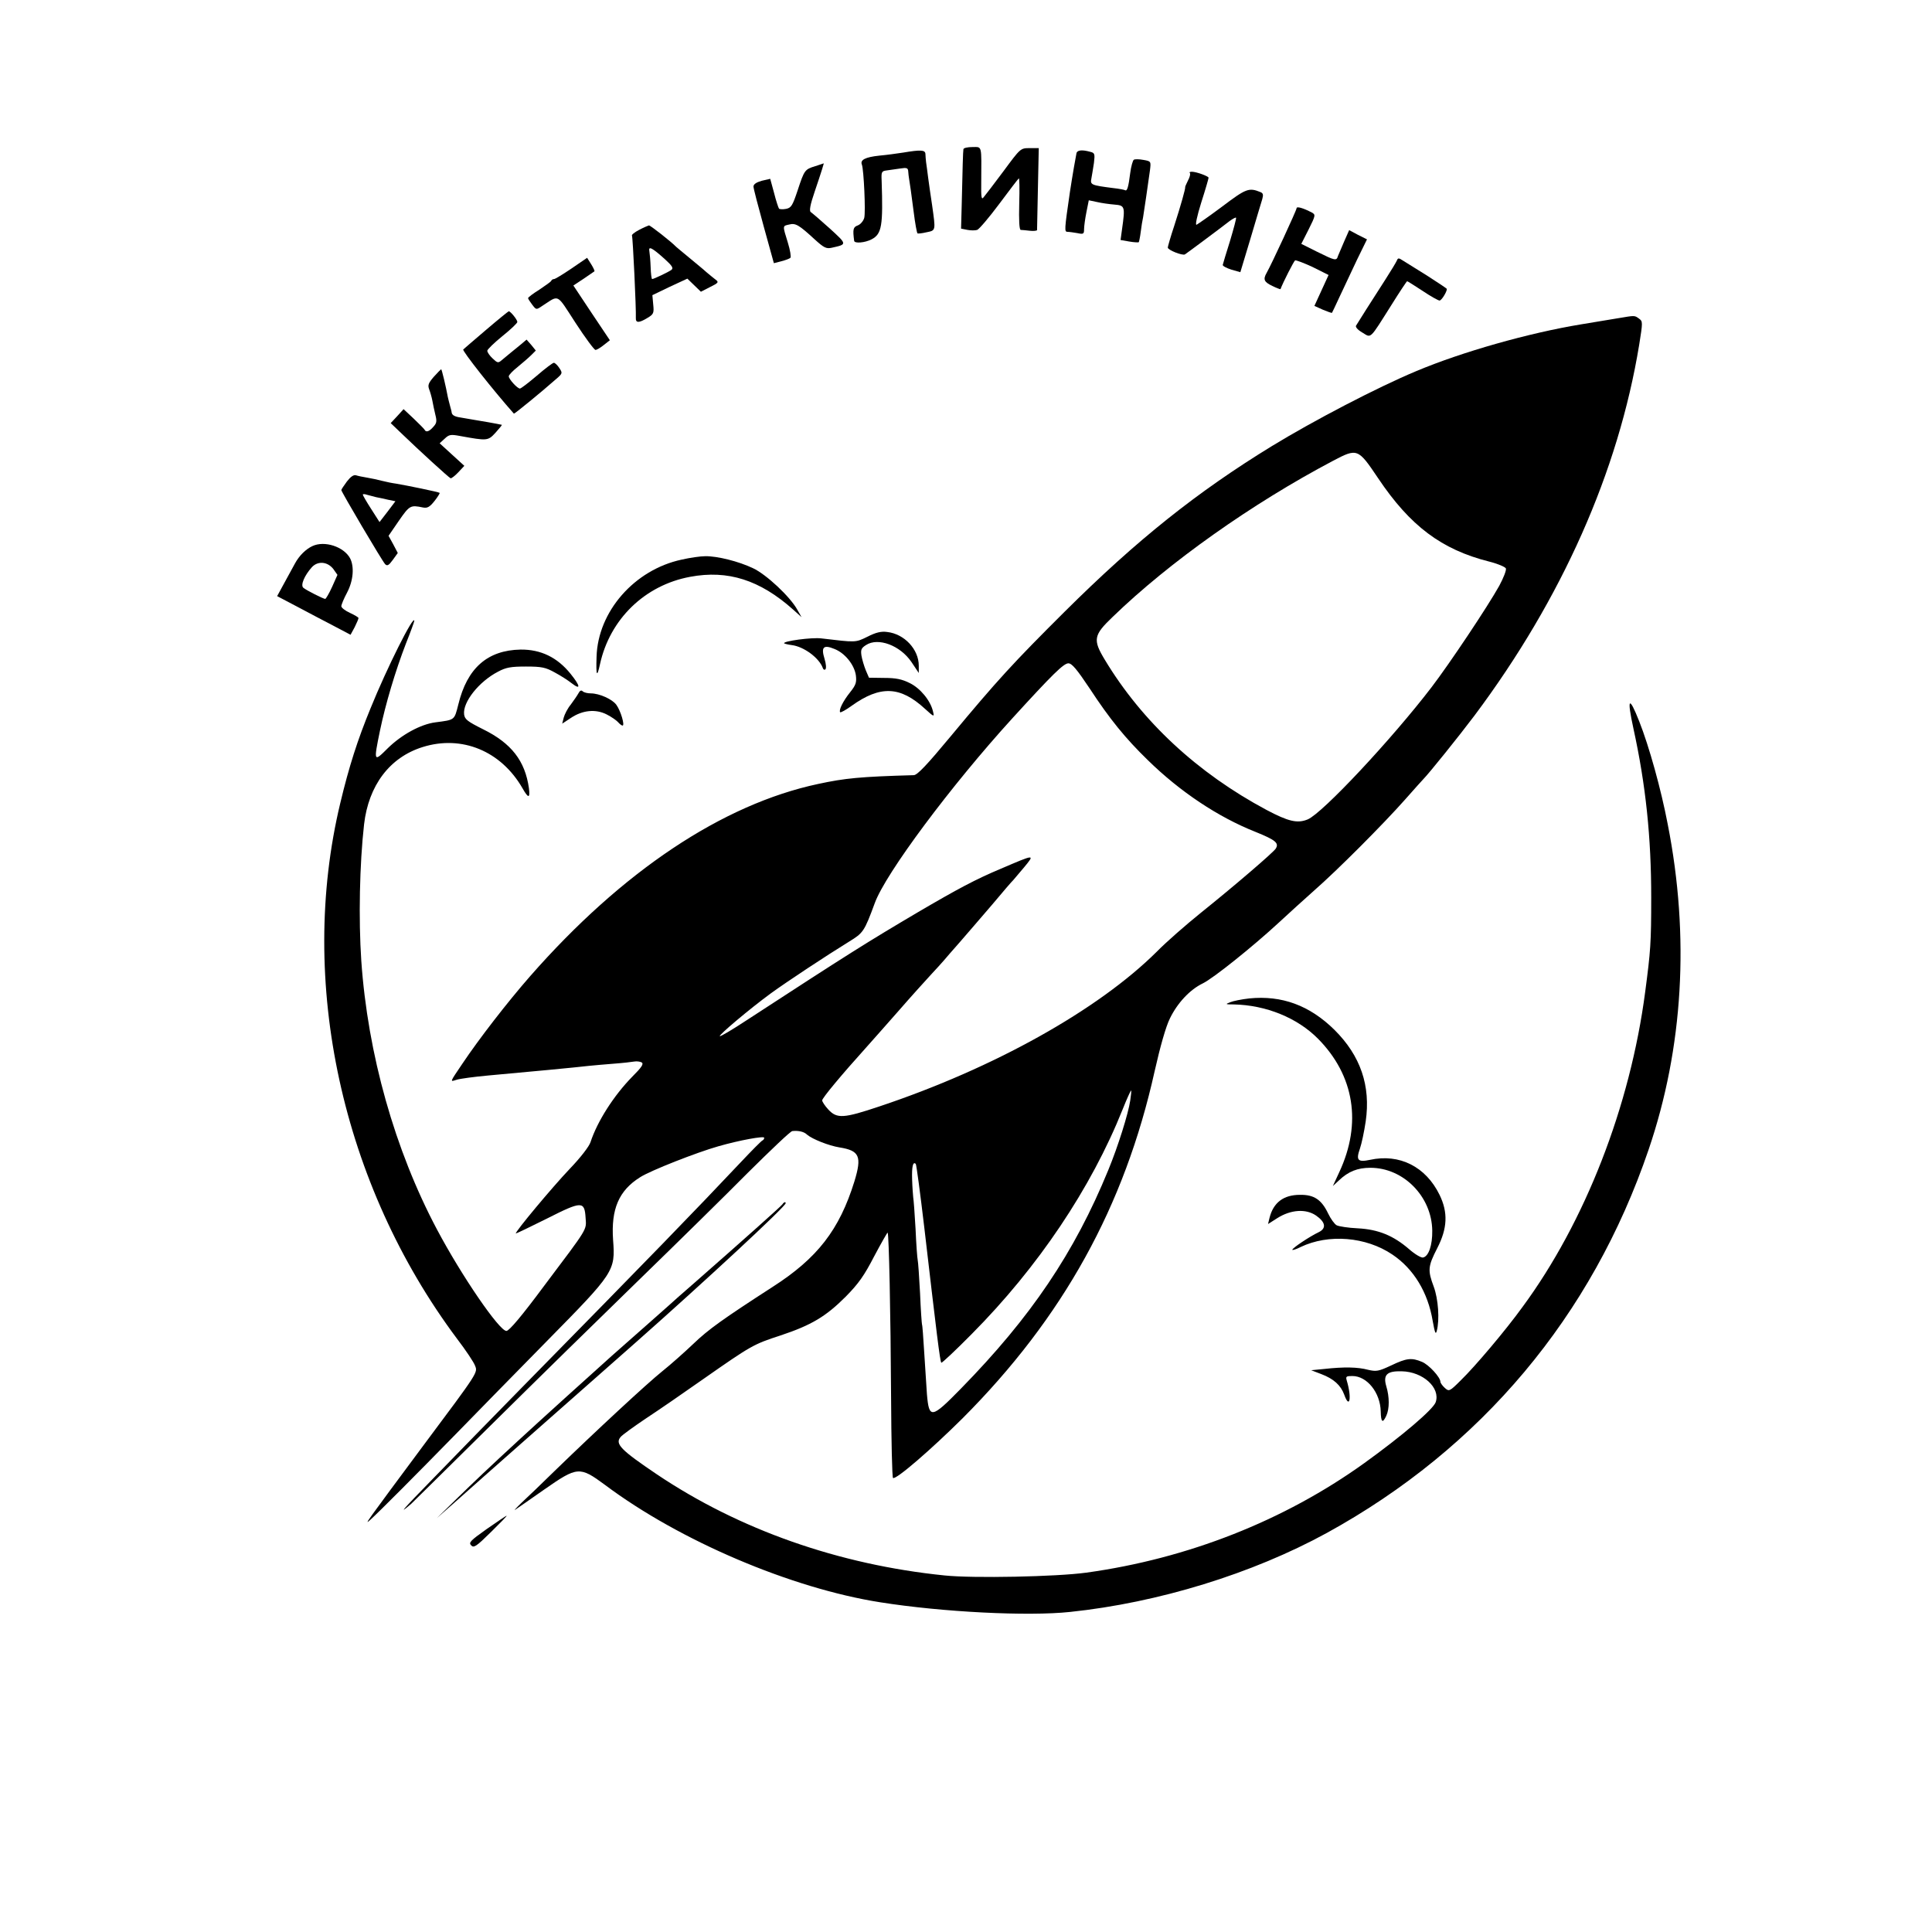 <?xml version="1.0" encoding="UTF-8" standalone="no"?> <svg xmlns="http://www.w3.org/2000/svg" width="900pt" height="900pt" viewBox="0 0 900 900" preserveAspectRatio="xMidYMid meet">  <g transform="translate(0,900) scale(0.1,-0.1)" fill="#000000" stroke="none"> <path d="M4488 8305 c-2 -11 -4 -83 -8 -260 l-3 -110 30 -6 c16 -3 36 -3 45 0 9 3 55 57 102 120 47 63 88 117 92 120 3 3 4 -49 2 -117 -2 -78 0 -122 7 -123 5 0 25 -2 43 -4 17 -2 32 0 33 3 0 4 2 91 4 195 l4 187 -42 0 c-43 0 -43 0 -122 -107 -44 -59 -86 -114 -93 -122 -10 -13 -12 -1 -11 69 1 178 5 165 -41 165 -22 0 -41 -4 -42 -10z"></path> <path d="M4206 8289 c-26 -4 -76 -11 -110 -14 -66 -7 -90 -20 -81 -42 9 -25 18 -220 11 -248 -4 -14 -17 -30 -30 -35 -22 -8 -24 -18 -17 -72 2 -13 50 -9 81 7 48 25 54 63 47 274 -2 40 0 44 23 47 14 2 42 6 63 9 32 5 37 3 38 -15 1 -11 2 -23 3 -27 2 -9 14 -94 22 -158 7 -57 15 -99 18 -102 2 -2 21 0 42 5 44 9 43 6 26 127 -6 39 -14 95 -18 125 -4 30 -8 64 -10 75 -1 11 -3 28 -3 38 -1 19 -22 20 -105 6z"></path> <path d="M5015 8288 c-3 -13 -19 -104 -31 -183 -26 -178 -26 -185 -11 -185 8 0 29 -3 46 -6 28 -6 31 -4 31 18 0 14 5 50 11 80 l11 55 38 -8 c21 -5 57 -10 81 -12 49 -4 51 -8 36 -114 l-7 -51 40 -7 c23 -4 43 -5 45 -3 1 1 6 23 9 48 3 25 8 55 11 68 4 24 22 146 32 219 5 41 5 42 -30 48 -20 4 -40 4 -45 1 -5 -3 -13 -31 -17 -62 -8 -64 -14 -86 -24 -80 -3 2 -28 7 -56 10 -101 13 -107 15 -101 44 3 15 8 48 12 73 5 42 4 47 -18 52 -36 10 -58 8 -63 -5z"></path> <path d="M3798 8226 c-49 -15 -51 -18 -82 -112 -24 -72 -30 -82 -54 -87 -15 -3 -30 -2 -33 1 -3 4 -14 37 -23 73 l-18 66 -39 -9 c-25 -7 -39 -16 -39 -27 0 -9 22 -93 48 -187 l47 -170 35 9 c19 5 38 12 42 16 4 3 -1 36 -12 71 -25 81 -25 77 6 84 30 8 46 -2 119 -69 43 -39 54 -45 80 -39 72 16 72 15 -10 90 -42 38 -82 72 -88 76 -8 5 -3 34 18 95 33 97 44 134 42 132 -1 -1 -19 -6 -39 -13z"></path> <path d="M5543 8194 c3 -4 0 -19 -9 -35 -8 -16 -14 -30 -13 -31 2 -5 -20 -84 -51 -180 -17 -51 -30 -97 -30 -101 0 -12 69 -39 80 -32 11 7 168 124 209 156 14 10 27 17 29 15 2 -3 -11 -51 -28 -108 -18 -57 -33 -107 -34 -112 -1 -5 18 -15 40 -22 l42 -12 47 156 c26 87 50 169 55 184 6 21 4 28 -8 33 -54 22 -67 17 -177 -66 -60 -45 -115 -83 -121 -86 -7 -3 2 40 22 104 19 59 34 111 34 115 0 7 -57 28 -78 28 -9 0 -13 -3 -9 -6z"></path> <path d="M6040 8030 c0 -9 -117 -262 -140 -302 -17 -30 -11 -42 27 -60 20 -10 37 -16 38 -15 12 32 62 130 68 134 4 2 41 -12 82 -31 l74 -37 -33 -72 -33 -72 40 -18 c22 -9 41 -16 42 -14 1 1 17 35 36 76 19 41 55 117 80 170 l47 96 -42 21 -41 22 -23 -52 c-12 -28 -25 -59 -29 -68 -7 -24 -12 -23 -97 19 l-74 37 34 67 c33 66 33 69 15 79 -40 21 -71 30 -71 20z"></path> <path d="M2977 7929 c-21 -11 -36 -23 -33 -27 4 -7 20 -343 18 -384 -1 -23 15 -23 54 1 29 17 31 23 27 62 l-4 44 81 39 82 38 31 -30 32 -31 43 22 c39 19 41 23 26 34 -9 7 -29 23 -43 35 -14 13 -51 43 -81 68 -30 25 -57 47 -60 50 -23 24 -120 100 -127 100 -4 -1 -25 -10 -46 -21z m121 -137 c33 -30 40 -41 30 -49 -13 -10 -83 -43 -90 -43 -3 0 -6 25 -7 55 -1 30 -4 63 -6 75 -5 25 12 17 73 -38z"></path> <path d="M2662 7749 c-40 -27 -76 -49 -81 -49 -5 0 -11 -3 -13 -8 -1 -4 -27 -22 -55 -41 -29 -18 -53 -36 -53 -40 0 -3 9 -17 19 -30 19 -25 19 -25 47 -6 81 52 64 61 155 -79 45 -69 87 -126 93 -126 6 0 23 10 39 23 l28 22 -85 127 -85 128 47 31 c26 18 49 34 51 35 2 2 -5 17 -15 33 l-19 30 -73 -50z"></path> <path d="M6507 7786 c-4 -9 -27 -47 -52 -86 -65 -101 -130 -203 -138 -217 -4 -6 8 -20 29 -32 43 -26 32 -36 135 127 38 61 72 112 74 112 2 0 34 -20 72 -45 37 -25 73 -45 79 -45 9 0 34 40 34 54 0 2 -42 30 -92 62 -51 32 -103 64 -114 71 -18 12 -22 12 -27 -1z"></path> <path d="M2265 7464 c-55 -47 -103 -88 -107 -92 -6 -6 141 -192 236 -299 2 -2 125 98 194 159 33 28 33 30 18 53 -9 14 -21 25 -26 25 -5 0 -41 -27 -79 -60 -39 -33 -74 -60 -79 -60 -12 0 -52 44 -52 57 0 6 19 26 42 44 23 19 51 43 63 55 l21 21 -21 26 -22 25 -26 -22 c-14 -11 -36 -30 -49 -40 -12 -10 -31 -26 -41 -34 -16 -14 -20 -13 -42 8 -14 13 -25 29 -25 36 0 6 32 37 70 68 39 31 70 61 70 66 0 11 -32 50 -40 50 -3 -1 -50 -39 -105 -86z"></path> <path d="M7540 7518 c-30 -5 -109 -18 -175 -29 -243 -40 -554 -128 -768 -218 -184 -77 -477 -230 -672 -349 -349 -214 -629 -437 -966 -772 -237 -236 -312 -317 -532 -582 -108 -130 -153 -178 -170 -179 -249 -7 -321 -14 -446 -41 -446 -95 -913 -407 -1341 -895 -106 -121 -239 -293 -316 -408 -60 -89 -59 -85 -27 -75 15 5 82 14 148 20 168 15 422 39 470 45 22 2 74 7 115 10 41 3 84 8 95 10 11 2 26 0 34 -4 11 -7 0 -23 -44 -67 -86 -88 -162 -207 -194 -304 -6 -20 -47 -73 -97 -125 -81 -85 -257 -296 -251 -301 1 -1 66 30 144 69 164 83 176 83 181 3 4 -57 13 -42 -191 -313 -106 -143 -165 -213 -178 -213 -33 0 -209 257 -323 472 -197 371 -323 818 -353 1253 -13 193 -8 450 13 635 21 181 119 312 273 360 182 57 365 -18 465 -192 27 -48 36 -48 30 0 -18 128 -82 210 -214 275 -72 36 -85 46 -88 69 -7 57 69 153 158 199 37 20 60 24 130 24 74 0 92 -4 135 -28 28 -15 62 -37 77 -49 45 -35 42 -14 -4 43 -62 77 -139 114 -233 113 -154 -3 -249 -86 -290 -256 -19 -74 -15 -71 -107 -83 -69 -9 -158 -58 -222 -121 -65 -65 -66 -64 -36 82 26 125 72 279 121 406 22 55 39 102 39 106 -2 31 -128 -220 -204 -408 -60 -146 -100 -270 -141 -442 -199 -830 7 -1775 543 -2493 42 -55 80 -112 85 -127 13 -32 16 -28 -238 -368 -274 -369 -281 -378 -250 -350 43 39 213 210 395 396 90 93 283 289 428 437 314 319 319 326 308 471 -10 144 27 230 126 292 48 31 265 116 364 144 101 29 214 49 214 40 0 -5 -3 -10 -7 -12 -5 -1 -51 -48 -103 -103 -215 -228 -410 -429 -1020 -1050 -124 -126 -306 -313 -405 -415 -156 -160 -173 -180 -109 -125 6 6 175 172 375 370 200 198 508 500 683 670 176 171 406 397 511 503 106 105 198 193 206 193 30 3 55 -3 69 -17 25 -21 101 -51 150 -59 94 -15 106 -41 70 -159 -70 -225 -172 -357 -381 -491 -232 -150 -298 -197 -369 -265 -41 -39 -106 -97 -145 -128 -72 -58 -304 -273 -500 -463 -60 -59 -130 -126 -155 -149 -25 -24 -38 -39 -30 -33 8 5 69 48 135 94 155 108 165 109 283 22 348 -261 869 -482 1282 -547 290 -46 689 -66 885 -45 411 43 849 178 1196 368 719 395 1235 1010 1499 1786 161 473 192 992 89 1515 -31 163 -87 364 -133 480 -48 122 -58 109 -27 -33 58 -265 83 -508 83 -787 0 -214 -3 -250 -28 -440 -70 -534 -280 -1073 -572 -1469 -78 -108 -221 -277 -286 -340 -54 -54 -56 -54 -76 -36 -11 10 -20 23 -20 28 0 21 -54 80 -86 93 -48 20 -71 18 -144 -17 -58 -27 -68 -29 -107 -20 -48 13 -113 14 -203 4 l-62 -6 47 -18 c58 -22 91 -52 107 -96 25 -70 36 -15 12 65 -6 20 -3 22 26 22 68 0 130 -77 132 -165 1 -51 9 -57 26 -20 15 33 15 87 0 137 -16 54 3 72 72 70 99 -2 181 -77 158 -144 -12 -34 -158 -158 -333 -284 -373 -268 -823 -445 -1295 -510 -138 -19 -526 -27 -660 -13 -492 50 -956 213 -1340 471 -169 114 -196 142 -169 174 7 9 61 48 119 87 58 38 177 120 265 182 226 158 235 163 361 204 144 48 211 88 304 181 60 61 86 98 133 189 33 62 61 111 62 109 6 -6 14 -373 16 -766 1 -205 5 -375 9 -377 14 -9 178 133 324 278 468 469 755 987 895 1618 26 115 52 207 71 245 35 72 93 134 153 163 48 23 234 172 354 283 43 40 117 107 163 148 111 97 324 311 425 425 44 50 82 92 85 95 26 26 166 200 239 297 407 544 670 1136 767 1727 17 106 17 109 -1 122 -21 15 -18 15 -95 2z m-1120 -746 c149 -222 295 -332 517 -388 40 -10 75 -25 78 -32 3 -8 -11 -44 -31 -81 -54 -97 -231 -362 -315 -472 -186 -243 -508 -587 -577 -616 -48 -20 -90 -10 -192 44 -322 172 -580 412 -753 699 -57 94 -53 115 36 200 263 255 651 529 1026 727 114 60 117 59 211 -81z m-1344 -979 c93 -142 166 -232 271 -334 150 -147 327 -265 501 -334 94 -38 111 -52 95 -78 -10 -17 -193 -174 -350 -300 -67 -54 -160 -135 -205 -181 -273 -271 -758 -542 -1291 -720 -167 -56 -198 -58 -238 -15 -16 17 -29 37 -29 43 0 11 90 119 209 251 20 22 85 96 146 165 60 69 129 145 152 170 23 25 50 54 60 66 10 12 43 50 74 85 31 35 98 114 150 174 51 61 95 112 99 115 3 3 25 29 50 59 52 63 53 63 -108 -6 -117 -49 -201 -94 -387 -203 -237 -140 -317 -190 -799 -504 -65 -43 -120 -75 -123 -73 -5 6 139 127 237 199 77 56 259 176 366 242 65 40 70 46 119 179 50 138 355 547 641 861 188 206 239 256 261 256 16 0 39 -27 99 -117z m189 -1920 c-9 -61 -57 -214 -102 -323 -158 -386 -361 -686 -686 -1018 -138 -141 -149 -143 -159 -27 -3 44 -9 134 -13 200 -4 66 -8 122 -10 125 -1 3 -6 68 -9 145 -4 77 -9 147 -11 155 -2 8 -7 74 -10 145 -4 72 -9 138 -11 148 -1 10 -4 47 -5 82 -2 61 4 86 17 73 3 -3 21 -138 40 -299 57 -490 73 -622 79 -627 2 -3 67 58 142 134 308 310 556 679 703 1047 19 48 37 87 39 87 2 0 0 -21 -4 -47z"></path> <path d="M2021 7245 c-25 -29 -29 -39 -22 -58 5 -13 12 -37 15 -53 3 -16 9 -46 14 -66 8 -31 6 -40 -10 -57 -19 -22 -34 -26 -40 -13 -2 4 -25 27 -51 52 l-47 44 -30 -33 -30 -32 47 -45 c86 -83 224 -209 232 -212 4 -1 20 11 36 28 l28 30 -57 52 -58 53 24 22 c20 19 28 20 71 12 127 -23 130 -23 165 15 18 20 31 36 30 37 -8 2 -36 7 -63 12 -16 3 -46 8 -65 11 -19 3 -48 8 -64 11 -28 4 -40 11 -42 23 0 4 -4 19 -8 33 -4 14 -8 32 -10 40 -9 49 -28 129 -31 129 -1 0 -17 -16 -34 -35z"></path> <path d="M1616 6757 c-14 -19 -26 -37 -26 -40 0 -8 190 -330 204 -345 10 -10 17 -6 36 20 l23 32 -21 40 -22 40 48 70 c50 72 54 74 112 62 20 -4 31 1 54 30 15 19 26 37 24 38 -3 4 -155 35 -203 43 -16 2 -46 8 -65 13 -19 5 -51 12 -70 15 -19 3 -43 8 -52 11 -11 3 -25 -7 -42 -29z m136 -73 c13 -2 38 -8 56 -12 l34 -7 -37 -49 -37 -48 -39 61 c-22 34 -39 64 -39 67 0 3 9 3 20 -1 11 -3 30 -8 42 -11z"></path> <path d="M1455 6456 c-30 -14 -61 -44 -81 -81 -6 -11 -27 -50 -47 -86 l-36 -66 97 -51 c53 -28 130 -69 171 -90 l74 -39 19 35 c10 20 18 39 18 43 0 3 -18 14 -40 24 -22 10 -40 24 -40 31 0 7 12 36 27 64 29 55 34 120 14 159 -29 54 -119 84 -176 57z m98 -107 l19 -27 -25 -56 c-14 -31 -29 -56 -32 -56 -8 0 -88 40 -102 52 -14 12 5 57 40 96 28 30 73 26 100 -9z"></path> <path d="M3175 6393 c-219 -47 -390 -241 -396 -453 -3 -89 2 -99 16 -34 46 210 209 368 420 407 176 33 325 -15 479 -152 l40 -36 -20 35 c-33 60 -144 164 -206 193 -67 32 -167 57 -223 56 -22 0 -71 -7 -110 -16z"></path> <path d="M4041 6034 c-57 -28 -53 -27 -214 -8 -44 6 -183 -13 -174 -23 3 -2 19 -6 35 -8 57 -7 128 -60 145 -107 2 -7 8 -10 12 -6 5 5 3 26 -4 49 -17 55 -5 67 46 46 49 -19 93 -74 100 -123 4 -33 0 -45 -27 -79 -33 -41 -54 -84 -46 -93 3 -2 27 11 53 30 134 96 227 92 342 -14 43 -39 44 -39 37 -11 -12 50 -59 107 -108 131 -36 18 -64 24 -119 24 l-71 1 -15 35 c-8 20 -17 50 -20 68 -4 27 -1 35 21 49 56 37 159 -1 212 -79 l34 -51 0 34 c0 76 -67 148 -147 157 -28 4 -53 -2 -92 -22z"></path> <path d="M2695 5771 c-6 -11 -22 -34 -36 -53 -15 -18 -29 -46 -33 -61 l-7 -28 41 27 c54 36 115 42 166 16 22 -11 46 -28 53 -36 8 -9 17 -16 21 -16 12 0 -9 70 -29 97 -19 26 -79 53 -119 53 -15 0 -32 4 -38 10 -6 6 -13 3 -19 -9z"></path> <path d="M5820 4349 c-36 -4 -76 -12 -90 -18 -23 -9 -22 -10 17 -10 150 -3 296 -62 393 -160 169 -171 205 -394 99 -621 l-30 -65 28 26 c44 42 87 59 147 59 154 0 286 -134 288 -293 1 -68 -17 -120 -43 -125 -9 -2 -39 16 -65 39 -73 63 -143 92 -239 97 -44 2 -88 9 -98 14 -10 5 -28 30 -40 55 -31 65 -66 88 -131 87 -77 0 -124 -36 -142 -107 l-7 -29 44 28 c62 39 132 44 179 12 45 -31 50 -60 13 -78 -42 -20 -123 -74 -123 -82 0 -3 18 2 39 13 130 62 304 48 427 -35 100 -67 166 -177 188 -309 10 -56 14 -66 19 -47 14 52 7 149 -14 206 -29 77 -27 95 16 179 48 93 51 167 11 249 -64 131 -186 193 -324 163 -57 -12 -66 -2 -47 52 8 23 20 80 27 127 24 166 -24 306 -146 427 -116 114 -245 161 -396 146z"></path> <path d="M3645 3390 c-5 -8 -189 -172 -409 -365 -38 -33 -74 -65 -80 -70 -9 -9 -187 -166 -306 -271 -51 -45 -367 -331 -425 -385 -151 -139 -218 -203 -300 -283 l-90 -88 110 97 c105 94 365 323 815 720 327 289 700 635 700 650 0 8 -9 5 -15 -5z"></path> <path d="M2267 1877 c-76 -54 -85 -63 -72 -76 12 -13 24 -5 92 62 43 42 76 76 73 76 -3 0 -44 -28 -93 -62z"></path> </g> </svg> 